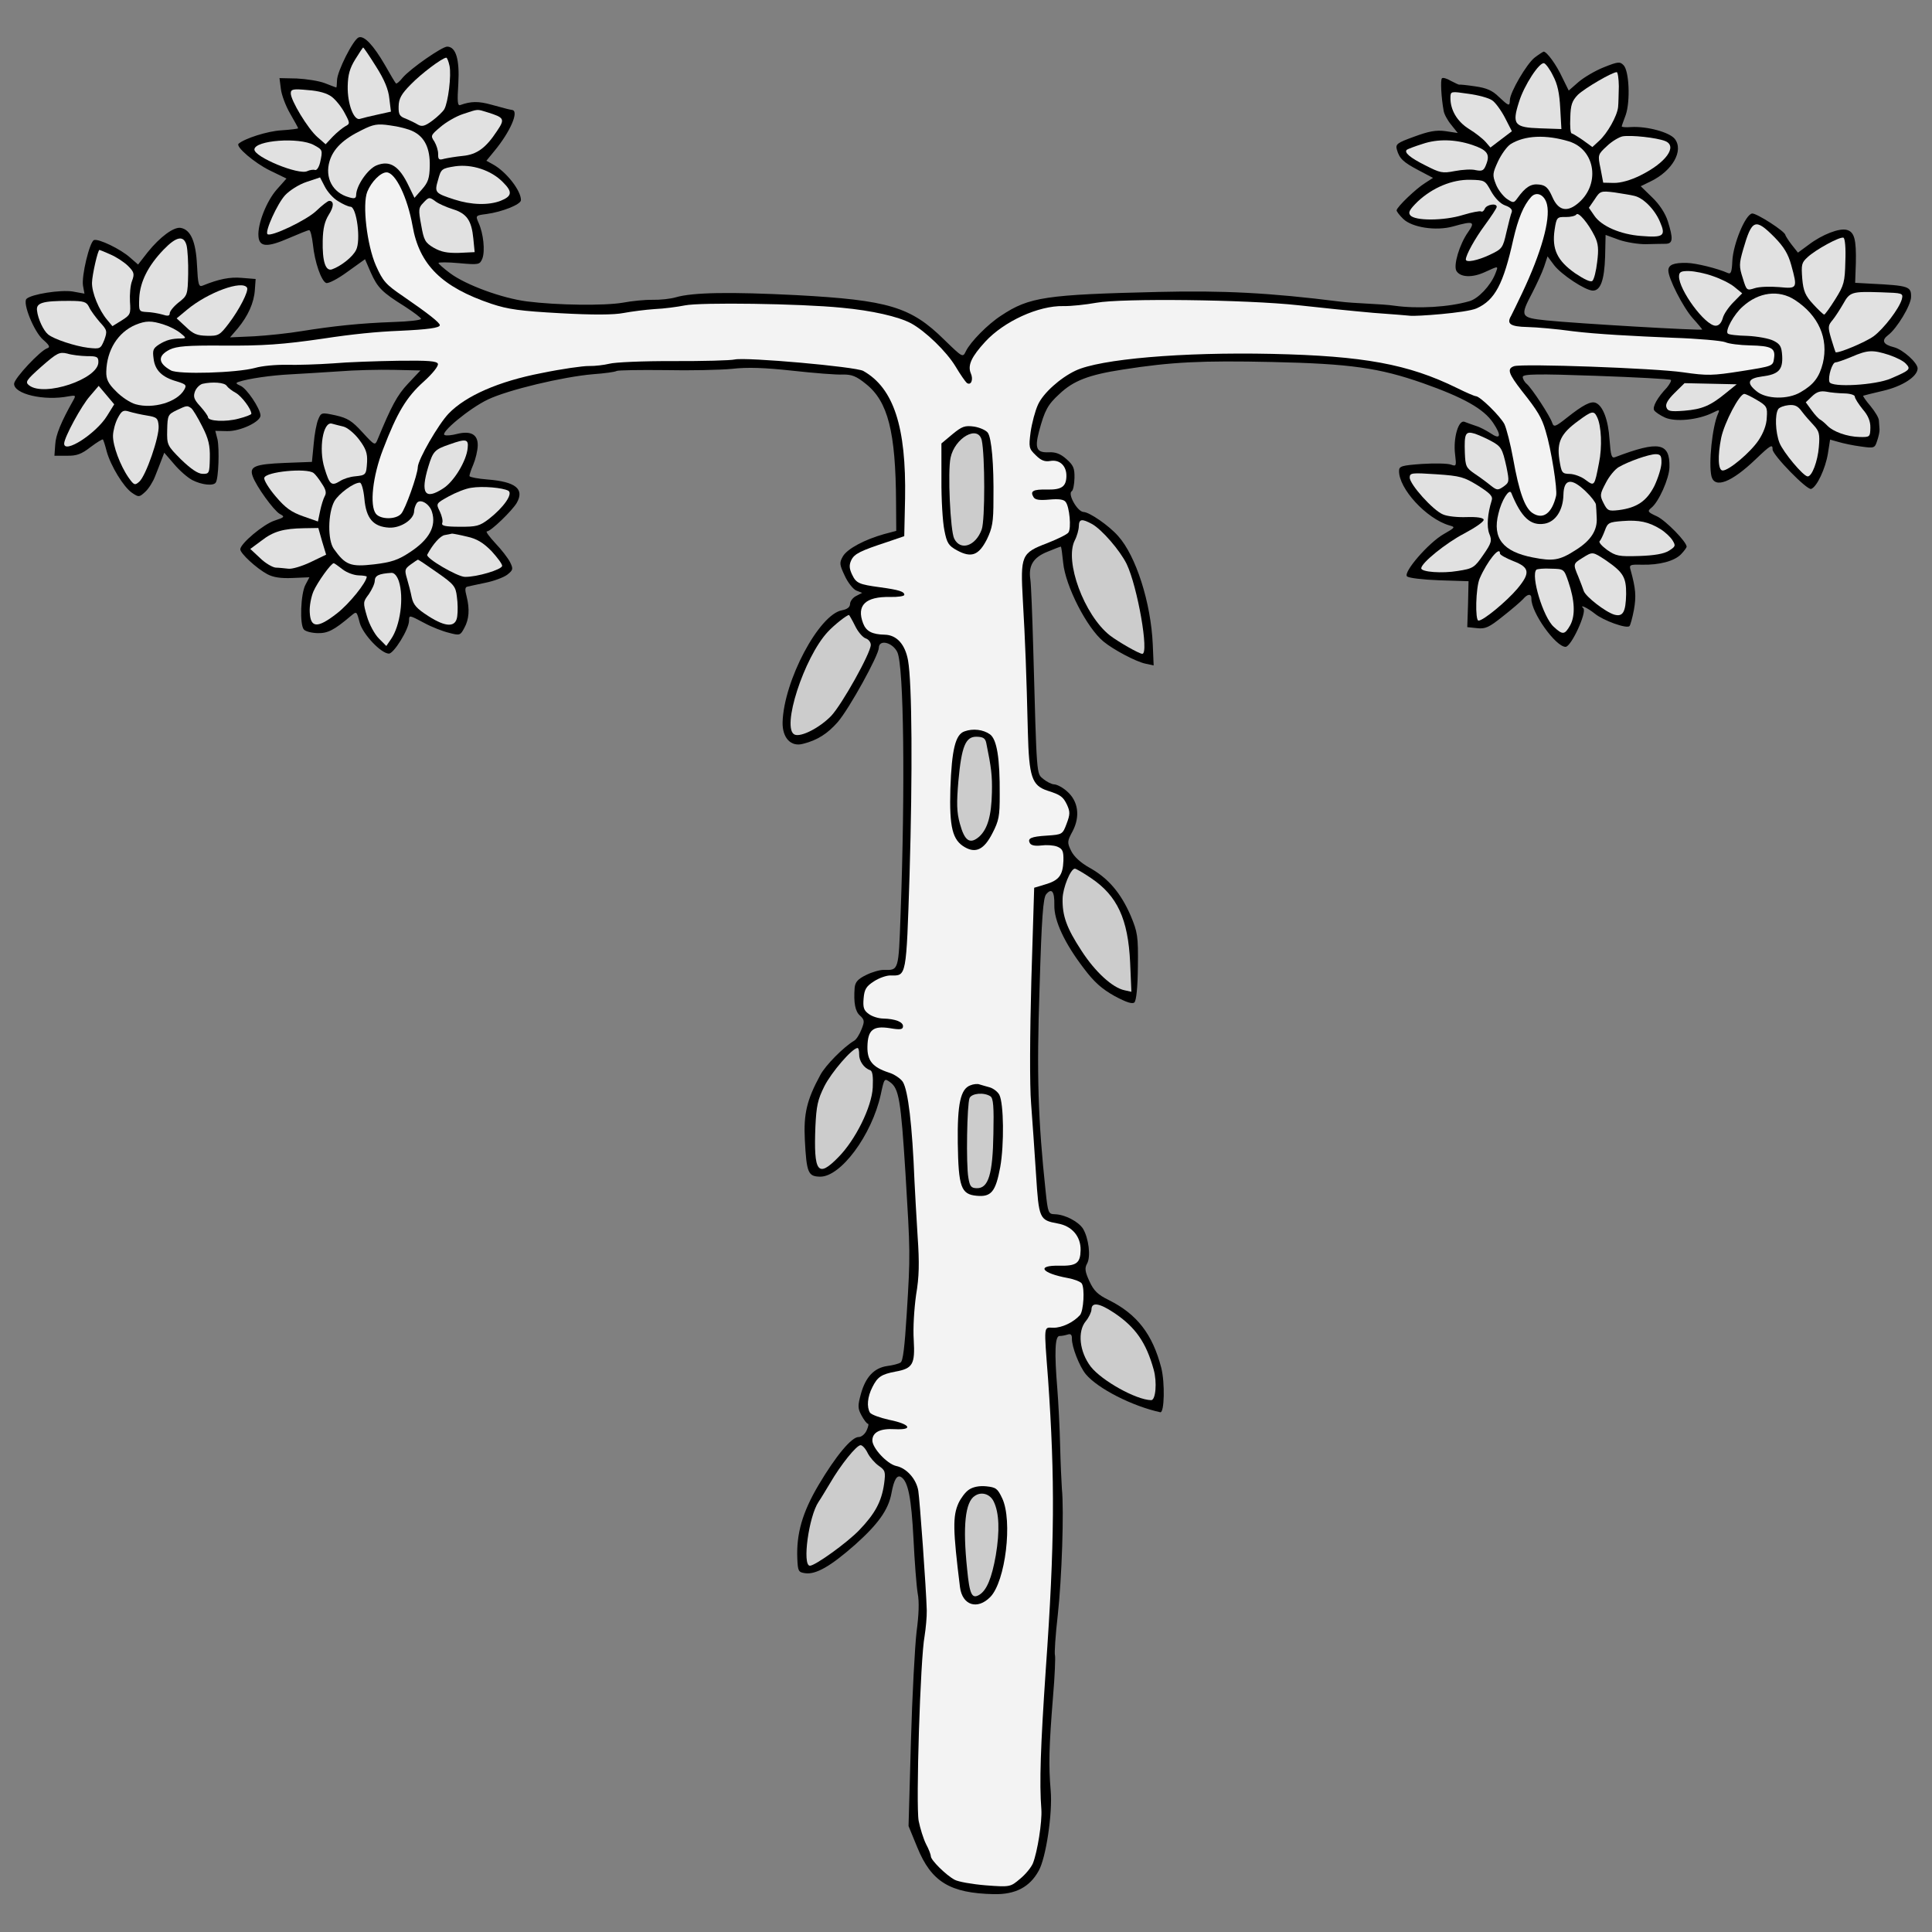 <?xml version="1.0" encoding="UTF-8" standalone="no"?>
<!DOCTYPE svg PUBLIC "-//W3C//DTD SVG 1.1//EN" "http://www.w3.org/Graphics/SVG/1.1/DTD/svg11.dtd">
<svg xmlns="http://www.w3.org/2000/svg" xmlns:xl="http://www.w3.org/1999/xlink" version="1.1" xmlns:dc="http://purl.org/dc/elements/1.1/" viewBox="33.75 60.75 297 297" width="297" height="297">
  <rect x="33.75" y="60.75" width="297" height="297" fill="#808080" stroke="none"/>
  <defs>
    <clipPath id="artboard_clip_path">
      <path d="M 33.75 60.75 L 330.75 60.75 L 330.75 346.5 L 313.875 357.75 L 33.75 357.75 Z"/>
    </clipPath>
  </defs>
  <g id="Cacao_Tree_Couped_(1)" stroke-opacity="1" fill="none" fill-opacity="1" stroke-dasharray="none" stroke="none">
    <title>Cacao Tree Couped (1)</title>
    <g id="Cacao_Tree_Couped_(1)_Art" clip-path="url(#artboard_clip_path)">
      <title>Art</title>
      <g id="Group_196">
        <g id="Graphic_193">
          <path d="M 269.655 69.612 C 268.428 70.583 265.882 74.932 265.855 76.137 C 265.834 77.134 265.71 77.09 264.162 75.643 C 263.186 74.666 262.28 74.272 260.54 74.026 C 259.256 73.832 258.178 73.725 258.094 73.765 C 258.052 73.806 257.476 73.544 256.818 73.197 C 256.162 72.809 255.542 72.629 255.414 72.792 C 255.16 72.994 255.307 75.782 255.679 77.785 C 255.751 78.285 256.271 79.252 256.838 79.93 L 257.849 81.199 L 255.944 80.908 C 254.535 80.711 253.366 80.935 251.146 81.759 C 248.549 82.7 248.253 82.901 248.484 83.737 C 248.87 85.117 249.44 85.67 251.823 86.927 L 254.041 88.097 L 252.861 88.861 C 251.471 89.704 248.458 92.588 248.447 93.087 C 248.443 93.253 248.887 93.844 249.457 94.397 C 250.8 95.715 254.486 96.294 257.12 95.562 C 260.256 94.674 260.586 94.806 259.428 96.443 C 258.098 98.326 257.155 101.547 257.636 102.389 C 258.237 103.399 260.064 103.481 262.037 102.568 C 264.22 101.576 264.095 101.574 263.61 102.851 C 262.863 104.705 260.992 106.659 259.654 107.046 C 256.475 107.974 251.69 108.243 248.127 107.75 C 246.221 107.459 242.025 107.409 239.704 107.109 C 228.929 105.752 221.789 105.388 211.81 105.628 C 194.512 106.04 191.969 106.4 187.668 109.257 C 185.603 110.583 182.925 113.309 182.229 114.748 C 181.75 115.735 181.75 115.735 178.901 112.972 C 173.775 107.915 170.349 106.884 156.152 106.117 C 145.982 105.604 140.245 105.687 137.61 106.46 C 136.815 106.692 135.232 106.866 134.069 106.84 C 132.948 106.816 130.865 107.02 129.488 107.281 C 126.693 107.76 119.464 107.685 114.739 107.084 C 110.885 106.584 105.361 104.552 102.948 102.754 C 101.967 102.026 101.151 101.301 101.154 101.177 C 101.157 101.052 102.57 101.041 104.312 101.204 C 107.381 101.479 107.507 101.44 107.901 100.493 C 108.342 99.339 108.069 96.632 107.315 94.994 C 106.84 93.903 106.841 93.862 108.549 93.65 C 110.925 93.328 113.818 92.186 113.832 91.521 C 113.864 90.067 111.56 87.108 109.465 85.982 L 108.52 85.462 L 109.758 83.952 C 112.191 81.012 113.591 77.802 112.473 77.652 C 111.934 77.558 111.893 77.557 109.249 76.834 C 107.307 76.293 106.143 76.309 104.51 76.897 C 104.091 77.054 104.022 76.388 104.209 73.566 C 104.414 69.871 103.832 67.947 102.503 67.918 C 101.714 67.901 96.861 71.286 95.667 72.673 C 95.197 73.286 94.689 73.69 94.609 73.564 C 94.487 73.437 93.725 72.173 92.925 70.743 C 91.162 67.712 89.741 66.185 88.903 66.499 C 88.066 66.772 85.59 71.705 85.56 73.076 C 85.546 73.699 85.494 74.196 85.452 74.195 C 85.369 74.194 84.586 73.886 83.68 73.533 C 82.773 73.181 80.826 72.889 79.373 72.816 L 76.715 72.758 L 76.928 74.425 C 77.032 75.341 77.661 77.017 78.341 78.196 C 79.022 79.374 79.582 80.384 79.58 80.467 C 79.578 80.55 78.412 80.691 76.997 80.785 C 74.875 80.905 71.359 82.033 70.427 82.844 C 69.919 83.29 72.897 85.807 75.2 86.938 L 77.791 88.199 L 76.342 89.83 C 74.724 91.623 73.315 95.25 73.483 97.082 C 73.612 98.747 74.816 98.815 78.173 97.351 C 79.725 96.678 81.109 96.126 81.275 96.13 C 81.482 96.135 81.71 97.137 81.851 98.304 C 82.123 101.052 83.141 103.942 83.882 104.249 C 84.212 104.381 85.683 103.624 87.161 102.534 L 89.863 100.598 L 90.733 102.612 C 91.803 105.004 92.495 105.684 95.939 107.837 C 97.332 108.74 98.477 109.596 98.473 109.762 C 98.469 109.97 96.553 110.178 94.224 110.251 C 89.108 110.431 84.942 110.88 80.147 111.648 C 78.186 111.979 74.937 112.324 72.856 112.445 L 69.113 112.613 L 70.306 111.226 C 71.886 109.307 72.803 107.291 72.929 105.298 L 73.049 103.639 L 70.933 103.468 C 69.108 103.303 67.397 103.64 64.881 104.666 C 64.294 104.902 64.179 104.443 64.035 101.53 C 63.865 97.911 63.074 96.065 61.542 95.783 C 60.466 95.593 58.354 97.168 56.474 99.495 L 54.978 101.416 L 53.754 100.35 C 52.287 99.03 48.914 97.419 48.203 97.653 C 47.533 97.887 46.254 103.179 46.512 104.68 L 46.735 105.891 L 44.913 105.56 C 43.05 105.27 38.588 105.962 37.824 106.694 C 37.187 107.303 38.96 111.747 40.388 112.983 C 41.367 113.836 41.485 114.129 41.024 114.285 C 39.979 114.595 35.936 118.912 35.918 119.743 C 35.884 121.321 40.514 122.42 44.312 121.671 C 45.355 121.486 45.438 121.53 45.048 122.228 C 43.146 125.594 42.313 127.612 42.239 129.107 L 42.118 130.808 L 44.03 130.808 C 45.525 130.841 46.279 130.566 47.675 129.475 C 48.646 128.748 49.489 128.226 49.57 128.311 C 49.651 128.396 49.924 129.233 50.153 130.152 C 50.77 132.368 52.736 135.611 54.046 136.512 C 55.07 137.2 55.153 137.201 56.043 136.39 C 56.594 135.903 57.283 134.796 57.592 133.971 C 57.943 133.106 58.384 131.952 58.605 131.375 L 59.001 130.345 L 60.501 132.082 C 61.311 133.055 62.575 134.163 63.314 134.553 C 64.753 135.291 66.577 135.497 66.922 134.923 C 67.351 134.309 67.491 129.782 67.191 128.321 L 66.846 126.984 L 68.673 127.024 C 70.709 127.068 73.859 125.558 73.796 124.6 C 73.737 123.519 71.644 120.398 70.696 120.044 C 69.996 119.738 69.957 119.613 70.418 119.457 C 71.925 118.949 75.468 118.445 78.339 118.3 C 80.045 118.212 83.416 117.995 85.83 117.84 C 88.244 117.643 92.028 117.559 94.271 117.608 L 98.383 117.698 L 96.469 119.734 C 94.81 121.485 93.899 123.21 91.793 128.318 C 91.398 129.265 91.357 129.264 89.449 127.186 C 87.866 125.448 87.169 125.017 85.35 124.603 C 83.199 124.141 83.116 124.139 82.677 125.21 C 82.415 125.786 82.086 127.524 81.97 129.018 L 81.703 131.755 L 77.543 131.913 C 72.926 132.103 72.046 132.458 72.595 133.966 C 73.143 135.516 75.805 139.19 76.749 139.75 C 77.571 140.184 77.527 140.266 75.979 140.773 C 74.263 141.317 70.707 144.315 70.688 145.187 C 70.674 145.81 73.159 148.108 74.843 149.018 C 75.747 149.495 76.865 149.685 78.737 149.602 L 81.316 149.492 L 80.709 150.642 C 79.973 151.997 79.784 156.814 80.475 157.536 C 80.76 157.833 81.71 158.061 82.583 158.08 C 84.12 158.114 85.086 157.636 87.626 155.489 C 88.6 154.679 88.559 154.637 89.058 156.518 C 89.56 158.274 92.322 161.202 93.527 161.228 C 94.275 161.244 96.6 157.513 96.629 156.184 C 96.649 155.27 96.608 155.269 98.991 156.527 C 100.099 157.133 101.789 157.793 102.74 158.021 C 104.434 158.474 104.518 158.434 105.125 157.284 C 105.86 155.97 105.977 154.393 105.48 152.429 C 105.211 151.426 105.22 151.011 105.596 150.936 C 105.888 150.859 107.141 150.595 108.393 150.332 C 109.687 150.069 111.154 149.519 111.703 149.116 C 112.633 148.388 112.678 148.223 112.161 147.172 C 111.842 146.542 110.832 145.232 109.897 144.256 C 108.964 143.238 108.358 142.435 108.607 142.44 C 109.188 142.453 112.5 139.242 113.191 138.052 C 114.401 135.918 113.012 134.807 108.739 134.464 C 107.246 134.348 106.004 134.114 105.925 133.946 C 105.887 133.779 106.153 132.995 106.504 132.171 C 106.854 131.348 107.174 130.025 107.191 129.236 C 107.228 127.532 106.12 126.926 103.988 127.462 C 103.236 127.653 102.403 127.76 102.115 127.629 C 101.289 127.361 105.903 123.514 108.758 122.163 C 111.824 120.693 120.263 118.674 124.926 118.277 C 126.675 118.149 128.3 117.935 128.553 117.774 C 128.805 117.655 132.131 117.603 135.995 117.646 C 139.816 117.729 144.473 117.623 146.264 117.454 C 148.639 117.174 151.296 117.273 155.608 117.741 C 158.925 118.105 162.409 118.389 163.367 118.326 C 164.697 118.314 165.397 118.578 166.867 119.774 C 170.258 122.466 171.444 127.147 171.498 137.995 L 171.528 142.359 L 169.647 142.858 C 166.636 143.707 164.029 145.104 163.339 146.253 C 162.777 147.238 162.772 147.487 163.606 149.251 C 164.082 150.3 164.891 151.315 165.385 151.534 L 166.291 151.886 L 165.367 152.365 C 164.863 152.603 164.435 153.175 164.426 153.591 C 164.415 154.089 163.992 154.412 163.199 154.561 C 159.653 155.191 154.235 165.42 154.055 171.775 C 154.002 174.184 155.342 175.626 157.224 175.085 C 159.397 174.551 160.999 173.505 162.533 171.752 C 164.324 169.672 168.824 161.5 168.85 160.337 C 168.88 158.966 170.987 159.511 171.702 161.022 C 172.694 163.205 172.911 181.828 172.196 201.261 C 171.879 210.065 171.924 209.899 169.598 209.849 C 169.017 209.836 167.804 210.184 166.921 210.621 C 165.619 211.258 165.235 211.707 165.133 212.577 C 164.957 214.942 165.22 216.236 165.954 216.876 C 166.646 217.514 166.682 217.764 166.199 218.959 C 165.891 219.742 165.417 220.521 165.08 220.722 C 163.439 221.683 160.634 224.531 159.853 226.01 C 157.775 229.83 157.271 231.98 157.475 235.974 C 157.738 241.049 157.976 241.595 159.803 241.635 C 162.96 241.704 167.755 235.284 169.138 229.039 C 169.692 226.474 169.692 226.474 170.593 227.117 C 171.943 228.102 172.237 229.854 172.947 241.132 C 173.679 253.283 173.716 253.492 173.142 262.663 C 172.823 267.768 172.566 270.007 172.188 270.206 C 171.892 270.408 170.973 270.637 170.139 270.743 C 168.138 271.032 166.82 272.416 166.098 275.019 C 165.601 276.836 165.592 277.252 166.192 278.345 C 166.551 279.018 166.995 279.61 167.161 279.613 C 167.328 279.617 167.235 280.072 166.973 280.648 C 166.711 281.224 166.161 281.669 165.745 281.66 C 164.665 281.637 162.232 284.576 159.601 289.007 C 157.098 293.233 156.153 296.537 156.319 300.364 C 156.402 302.277 156.482 302.445 157.517 302.592 C 159.174 302.836 161.447 301.514 165.134 298.27 C 168.736 295.066 170.322 292.856 170.793 290.29 C 171.171 288.22 171.646 287.399 172.302 287.829 C 173.367 288.517 173.851 291.105 174.174 297.262 C 174.346 300.799 174.637 304.587 174.821 305.671 C 175.083 307.007 174.998 309 174.65 311.61 C 174.395 313.807 173.979 321.403 173.783 328.506 L 173.417 341.464 L 174.759 344.735 C 176.928 350.06 179.8 351.785 186.529 351.932 C 189.852 352.004 192.038 350.847 193.423 348.342 C 194.546 346.372 195.569 339.495 195.27 336.039 C 194.939 332.167 195.001 329.343 195.627 321.585 C 195.905 318.391 196.009 315.526 195.932 315.233 C 195.813 314.981 195.999 312.159 196.359 309.009 C 196.979 303.453 197.334 292.905 196.99 289.615 C 196.927 288.699 196.784 285.704 196.719 282.96 C 196.655 280.215 196.45 276.263 196.287 274.223 C 195.827 268.644 195.923 266.111 196.63 266.127 C 196.962 266.134 197.505 266.021 197.881 265.904 C 198.342 265.748 198.546 265.919 198.532 266.542 C 198.505 267.788 199.686 270.806 200.657 271.991 C 202.52 274.234 207.864 276.927 212.124 277.852 C 212.746 277.948 212.846 273.337 212.273 271.039 C 210.932 265.857 208.547 262.771 204.189 260.598 C 202.503 259.772 201.893 259.176 201.219 257.707 C 200.544 256.238 200.473 255.696 200.862 254.998 C 201.467 253.931 201.113 251.097 200.231 249.623 C 199.507 248.527 197.453 247.443 195.874 247.409 C 194.919 247.388 194.84 247.179 194.496 243.929 C 193.324 232.891 193.099 226.029 193.559 212.574 C 193.878 201.776 194.11 198.747 194.579 198.217 C 195.432 197.197 195.877 197.788 195.83 199.907 C 195.779 202.275 197.407 205.759 200.356 209.606 C 201.972 211.76 203.155 212.784 205.084 213.865 C 206.933 214.861 207.841 215.13 208.138 214.845 C 208.435 214.561 208.648 212.446 208.674 209.33 C 208.735 204.635 208.623 204.051 207.557 201.493 C 206.053 198.052 204.149 195.766 201.275 194.166 C 199.879 193.387 198.861 192.451 198.423 191.569 C 197.786 190.267 197.79 190.1 198.656 188.499 C 199.827 186.238 199.504 183.904 197.791 182.412 C 197.139 181.816 196.236 181.339 195.82 181.33 C 195.405 181.321 194.665 180.931 194.134 180.504 C 193.073 179.608 193.138 180.44 192.581 160.273 C 192.441 155.241 192.253 150.541 192.144 149.832 C 191.816 147.705 192.592 146.434 194.772 145.567 C 195.82 145.133 196.742 144.779 196.825 144.781 C 196.909 144.783 197.05 145.908 197.187 147.241 C 197.525 150.822 200.833 157.294 203.405 159.387 C 204.916 160.625 208.326 162.445 209.815 162.768 L 211.097 163.045 L 210.96 159.801 C 210.683 153.436 208.389 146.197 205.63 143.144 C 204.211 141.534 201.222 139.474 200.308 139.454 C 199.353 139.392 197.834 136.658 198.508 136.257 C 198.718 136.137 198.904 135.226 198.926 134.229 C 198.958 132.734 198.761 132.273 197.701 131.335 C 196.804 130.526 196.021 130.218 194.981 130.278 C 193.109 130.362 192.791 129.69 193.471 127.087 C 194.331 123.864 194.808 122.96 196.589 121.337 C 198.754 119.265 201.142 118.361 206.354 117.56 C 213.819 116.393 218.437 116.162 229.278 116.398 C 241.324 116.661 245.757 117.298 252.48 119.647 C 258.749 121.862 261.828 123.592 263.277 125.743 C 264.646 127.767 264.423 128.427 262.827 127.312 C 262.212 126.925 261.268 126.405 260.648 126.226 C 260.07 126.047 259.287 125.739 258.916 125.606 C 257.97 125.17 257.116 128.102 257.436 130.602 C 257.646 132.394 257.644 132.477 256.778 132.167 C 256.283 131.99 254.29 131.947 252.334 132.07 C 249.253 132.294 248.835 132.409 248.82 133.116 C 248.76 135.857 253.023 140.48 256.533 141.512 C 257.524 141.783 257.482 141.824 255.672 142.865 C 253.358 144.186 249.435 148.713 250.045 149.35 C 250.289 149.605 252.444 149.859 255.019 149.957 L 259.504 150.097 L 259.427 153.627 L 259.308 157.157 L 260.801 157.314 C 262.086 157.467 262.674 157.189 264.789 155.49 C 266.184 154.398 267.54 153.223 267.88 152.856 C 268.605 151.999 269.188 151.97 269.17 152.801 C 269.124 154.878 272.874 160.155 274.411 160.188 C 275.283 160.207 277.727 154.858 277.158 154.264 C 276.467 153.584 277.743 154.152 278.927 155.092 C 280.234 156.159 283.821 157.443 284.247 156.995 C 284.374 156.873 284.689 155.758 284.924 154.516 C 285.303 152.405 285.203 151.239 284.433 148.438 C 284.162 147.559 284.287 147.52 286.156 147.561 C 288.856 147.62 291.156 147.005 292.176 145.947 C 292.644 145.459 293.029 144.927 293.032 144.802 C 293.048 144.055 289.837 140.784 288.48 140.131 C 287.039 139.477 286.959 139.35 287.594 138.824 C 288.735 137.935 290.352 134.313 290.39 132.568 C 290.473 128.788 288.776 128.46 282.071 131.015 C 281.484 131.252 281.368 130.834 281.174 128.294 C 280.989 125.34 280.165 123.119 279.053 122.679 C 278.311 122.372 277.092 123.01 274.639 124.952 C 272.863 126.367 272.612 126.445 272.377 125.775 C 272.027 124.687 269.252 120.471 268.477 119.789 C 268.109 119.49 267.829 118.985 267.836 118.694 C 267.846 118.237 270.132 118.204 279.102 118.524 C 285.289 118.743 290.436 119.021 290.6 119.149 C 290.722 119.277 290.419 119.81 289.992 120.341 C 288.546 121.847 287.724 123.326 288.046 123.831 C 288.206 124.084 288.943 124.599 289.725 124.948 C 291.331 125.648 294.746 125.307 296.972 124.234 C 298.106 123.677 298.148 123.678 297.841 124.377 C 296.966 126.395 296.387 131.992 296.843 133.956 C 297.34 135.92 299.939 134.896 303.632 131.361 C 305.924 129.167 306.261 128.966 306.242 129.839 C 306.224 130.669 311.548 136.147 312.177 135.911 C 313.056 135.598 314.364 132.8 314.747 130.481 L 315.085 128.328 L 316.365 128.688 C 317.109 128.912 318.639 129.236 319.8 129.386 C 321.871 129.681 321.955 129.641 322.312 128.527 C 322.533 127.908 322.717 127.081 322.683 126.748 C 322.649 126.415 322.621 125.791 322.587 125.416 C 322.597 125.001 321.994 124.032 321.306 123.186 C 320.577 122.338 320.094 121.621 320.178 121.582 C 320.262 121.542 321.641 121.198 323.27 120.818 C 326.194 120.134 328.512 118.647 328.539 117.401 C 328.558 116.528 326.235 114.441 324.87 114.121 C 323.217 113.71 322.94 113.081 323.996 112.273 C 325.348 111.263 327.504 107.695 327.532 106.407 C 327.567 104.787 327.196 104.654 321.385 104.361 L 318.936 104.225 L 319.043 101.193 C 319.123 97.538 318.815 96.409 317.659 96.093 C 316.502 95.777 313.861 96.8 311.791 98.375 L 310.143 99.586 L 309.173 98.36 C 308.647 97.684 308.246 97.01 308.208 96.884 C 308.219 96.344 303.711 93.462 303.085 93.573 C 302.042 93.758 300.199 98.247 300.059 100.821 C 299.98 102.564 299.847 102.936 299.353 102.717 C 297.789 102.018 294.482 101.198 293.07 101.167 C 291.076 101.123 290.238 101.438 290.219 102.31 C 290.193 103.515 292.464 107.969 293.965 109.664 C 294.777 110.555 295.424 111.359 295.423 111.4 C 295.419 111.608 276.119 110.48 271.475 110.005 C 267.453 109.585 267.373 109.417 269.324 105.719 C 269.975 104.445 270.803 102.676 271.114 101.768 L 271.648 100.159 L 272.657 101.511 C 273.748 102.948 277.435 105.397 278.598 105.423 C 279.803 105.449 280.379 103.799 280.498 100.228 L 280.572 96.863 L 282.633 97.615 C 283.788 98.014 285.652 98.304 286.774 98.287 C 287.938 98.271 289.269 98.217 289.81 98.228 C 290.932 98.211 290.99 97.464 290.135 94.745 C 289.746 93.531 288.861 92.182 287.762 91.119 L 285.972 89.376 L 287.526 88.62 C 290.886 86.99 292.616 83.869 291.201 82.093 C 290.392 81.077 286.921 80.129 284.466 80.283 C 283.675 80.349 283.011 80.293 283.056 80.169 C 283.058 80.045 283.366 79.262 283.676 78.396 C 284.387 76.292 284.197 71.675 283.343 70.783 C 282.775 70.189 282.483 70.224 280.303 71.091 C 279.004 71.603 277.235 72.645 276.388 73.375 L 274.905 74.672 L 273.91 72.656 C 272.998 70.682 271.545 68.697 271.046 68.687 C 270.921 68.725 270.289 69.127 269.655 69.612 Z" fill="black"/>
        </g>
        <g id="Graphic_189">
          <path d="M 271.572 92.22 C 272.104 94.517 270.705 99.557 267.743 105.809 C 267.002 107.372 266.219 108.976 266.046 109.305 C 265.313 110.535 265.927 110.964 268.543 111.021 C 269.956 111.052 273.108 111.329 275.553 111.673 C 279.241 112.127 284.887 112.417 290.949 112.674 C 294.769 112.799 298.378 113.127 298.955 113.347 C 299.531 113.609 301.23 113.812 302.767 113.846 C 306.09 113.919 306.706 114.264 306.464 115.838 C 306.313 117.04 306.272 117.039 301.434 117.807 C 297.014 118.5 296.224 118.524 292.495 117.985 C 288.229 117.352 267.715 116.614 266.5 117.044 C 265.37 117.435 265.644 118.189 267.706 120.852 C 270.133 123.897 270.774 124.992 271.353 126.999 C 272.207 129.761 273.193 136.016 272.964 136.967 C 272.323 139.696 270.93 140.704 269.292 139.588 C 268.146 138.774 267.283 136.427 266.357 131.254 C 265.949 129.001 265.336 126.619 265.018 125.947 C 264.38 124.728 261.288 121.668 260.623 121.654 C 260.416 121.649 259.098 121.08 257.7 120.385 C 250.258 116.731 243.387 115.459 229.264 115.151 C 215.473 114.85 202.816 115.946 199.078 117.734 C 196.726 118.846 194.098 121.199 193.312 122.969 C 192.876 123.916 192.377 125.816 192.181 127.184 C 191.881 129.504 191.918 129.713 192.976 130.733 C 193.79 131.541 194.367 131.761 195.201 131.613 C 196.661 131.354 197.72 132.375 197.685 133.953 C 197.65 135.573 196.933 136.056 194.69 136.007 C 192.571 135.961 192.066 136.241 192.628 137.167 C 192.868 137.588 193.531 137.686 195.03 137.552 C 196.487 137.418 197.275 137.518 197.557 137.898 C 198.165 138.618 198.466 141.991 197.995 142.604 C 197.823 142.891 196.352 143.607 194.759 144.237 C 190.736 145.77 190.605 146.1 190.992 153.09 C 191.355 159.332 191.539 164.198 191.758 173.221 C 191.938 180.207 192.367 181.504 194.801 182.305 C 196.783 182.93 197.192 183.23 197.788 184.49 C 198.263 185.539 198.254 185.955 197.725 187.356 C 197.107 189.005 197.065 189.046 194.734 189.203 C 192.196 189.355 191.649 189.634 192.09 190.392 C 192.29 190.728 192.953 190.826 193.828 190.72 C 194.62 190.613 195.699 190.678 196.276 190.899 C 197.1 191.249 197.259 191.585 197.226 193.08 C 197.136 195.322 196.537 196.099 194.404 196.717 L 192.731 197.221 L 192.296 211.425 C 192.071 219.814 192.026 227.585 192.257 230.374 C 192.45 232.955 192.8 237.867 193.016 241.279 C 193.449 248.104 193.527 248.314 196.342 248.832 C 198.536 249.212 199.914 250.822 199.868 252.94 C 199.824 254.934 199.233 255.378 196.616 255.321 C 193.002 255.242 193.807 256.465 197.905 257.219 C 198.939 257.408 199.887 257.803 200.047 258.056 C 200.529 258.814 200.33 262.259 199.775 262.912 C 198.795 264.013 196.989 264.888 195.66 264.859 C 194.165 264.826 194.219 264.245 194.865 272.737 C 195.941 288.179 195.894 297.944 194.513 317.405 C 193.717 329.148 193.51 334.837 193.836 338.917 C 193.961 340.831 193.237 345.429 192.533 347.2 C 192.27 347.818 191.416 348.88 190.57 349.568 C 189.088 350.824 189.046 350.864 185.27 350.574 C 183.196 350.404 181.043 350.025 180.51 349.722 C 179.195 349.029 176.835 346.692 176.848 346.11 C 176.853 345.902 176.539 345.023 176.1 344.224 C 175.702 343.425 175.197 341.793 174.972 340.666 C 174.526 338.246 175.226 315.696 175.883 312.261 C 176.075 311.06 176.239 309.276 176.218 308.32 C 176.127 304.869 175.135 291.299 174.916 289.923 C 174.622 288.129 173.122 286.434 171.508 286.108 C 170.102 285.787 167.829 283.327 167.854 282.163 C 167.881 280.917 169.058 280.32 171.299 280.452 C 174.246 280.599 173.685 279.673 170.458 279.02 C 169.01 278.698 167.691 278.212 167.489 277.917 C 166.968 277.033 167.085 275.497 167.866 273.977 C 168.648 272.415 169.239 272.012 171.409 271.602 C 174.079 271.12 174.426 270.463 174.216 266.76 C 174.091 264.887 174.279 261.982 174.575 259.827 C 175.052 257.012 175.097 254.935 174.813 250.814 C 174.627 247.901 174.42 244.073 174.333 242.367 C 173.984 233.591 173.349 228.424 172.547 227.077 C 172.225 226.571 171.243 225.885 170.335 225.615 C 167.9 224.814 167.05 223.798 167.097 221.638 C 167.153 219.063 167.957 218.415 170.525 218.804 C 172.181 219.089 172.556 219.015 172.567 218.516 C 172.582 217.851 171.387 217.368 169.476 217.327 C 168.77 217.311 167.78 216.999 167.289 216.614 C 166.512 216.057 166.397 215.597 166.51 214.228 C 166.624 212.818 166.925 212.367 168.105 211.603 C 168.906 211.08 170.037 210.689 170.66 210.703 C 173.111 210.757 173.063 211.046 173.575 195.182 C 174.038 179.691 173.967 165.809 173.338 162.263 C 172.893 159.801 171.594 158.36 169.767 158.32 C 167.814 158.278 166.91 157.801 166.438 156.585 C 165.376 153.819 166.778 152.437 170.6 152.52 C 171.763 152.546 172.763 152.401 172.768 152.194 C 172.779 151.695 171.953 151.428 169.053 151.032 C 165.779 150.587 165.368 150.411 164.732 149.068 C 164.295 148.144 164.265 147.603 164.614 146.862 C 165.093 145.875 165.975 145.438 170.244 144.035 L 172.757 143.175 L 172.883 137.401 C 173.081 126.393 171.134 120.407 166.454 117.77 C 165.263 117.121 148.506 115.633 146.711 116.01 C 146.084 116.162 141.843 116.277 137.23 116.26 C 132.617 116.242 128.208 116.437 127.413 116.669 C 126.62 116.86 125.203 117.036 124.289 117.016 C 123.375 116.997 120.082 117.465 116.992 118.104 C 110.399 119.373 105.363 121.591 102.727 124.317 C 101.154 125.945 98.001 131.404 97.976 132.567 C 97.95 133.73 96.046 139.091 95.409 139.742 C 94.6 140.639 92.273 140.629 91.544 139.741 C 90.533 138.472 91.048 133.912 92.633 129.832 C 94.792 124.186 96.216 121.806 98.886 119.413 C 100.243 118.196 101.183 117.011 101.065 116.676 C 100.908 116.257 99.622 116.146 94.925 116.21 C 91.641 116.263 87.149 116.414 84.9 116.614 C 82.653 116.773 79.492 116.87 77.831 116.834 C 76.169 116.798 74.004 117 72.958 117.309 C 70.115 118.079 61.216 118.342 60.025 117.692 C 58.013 116.568 57.955 115.444 59.846 114.488 C 60.938 113.972 62.52 113.84 67.921 113.875 C 74.112 113.927 77.276 113.705 83.446 112.801 C 87.949 112.109 91.781 111.736 95.192 111.602 C 99.476 111.405 101.352 111.155 101.361 110.74 C 101.369 110.366 99.654 108.998 95.723 106.295 C 93.061 104.491 92.615 103.983 91.545 101.59 C 90.159 98.443 89.424 92.152 90.214 90.216 C 90.829 88.692 92.274 87.227 93.188 87.247 C 94.559 87.277 96.387 91.099 97.165 95.438 C 98.198 101.445 101.655 104.886 109.329 107.464 C 111.887 108.31 113.71 108.557 119.895 108.9 C 124.876 109.175 128.117 109.162 129.62 108.863 C 130.83 108.64 132.997 108.355 134.412 108.261 C 135.785 108.208 137.911 107.922 139.038 107.697 C 141.417 107.208 156.747 107.418 163.133 108.056 C 167.82 108.491 171.831 109.41 173.803 110.45 C 176.021 111.662 179.236 114.766 180.64 117.082 C 181.362 118.303 182.168 119.443 182.372 119.614 C 183.027 120.085 183.422 119.096 182.986 118.131 C 182.473 116.915 183.083 115.598 185.212 113.276 C 188.106 110.139 193.395 107.719 197.217 107.803 C 198.38 107.828 200.629 107.586 202.298 107.29 C 206.178 106.585 225.291 106.794 233.375 107.677 C 236.567 108.038 241.75 108.567 244.861 108.842 C 248.015 109.077 250.265 109.249 250.52 109.289 C 251.284 109.41 259.157 108.863 260.752 108.15 C 263.564 106.882 264.864 104.416 266.385 97.551 C 267.12 94.367 267.954 92.307 269.147 91.003 C 269.997 90.108 271.231 90.716 271.572 92.22 Z" fill="#f3f3f3"/>
        </g>
        <g id="Group_195">
          <g id="Graphic_188">
            <path d="M 272.503 72.417 C 273.182 73.679 273.483 75.098 273.599 77.386 L 273.779 80.59 L 270.498 80.477 C 266.553 80.35 266.148 79.884 267.262 76.417 C 268.024 73.899 270.431 70.211 271.132 70.475 C 271.38 70.564 272.026 71.409 272.503 72.417 Z" fill="#e1e1e1"/>
          </g>
          <g id="Graphic_187">
            <path d="M 282.608 74.009 C 282.582 75.214 282.55 76.667 282.497 77.207 C 282.341 78.616 280.829 81.284 279.557 82.42 L 278.539 83.354 L 277.067 82.283 C 276.248 81.725 275.468 81.251 275.344 81.248 C 275.178 81.244 275.077 80.161 275.147 78.833 C 275.19 76.881 275.411 76.262 276.304 75.326 C 277.365 74.31 281.533 71.866 282.281 71.841 C 282.448 71.844 282.592 72.845 282.608 74.009 Z" fill="#e1e1e1"/>
          </g>
          <g id="Graphic_186">
            <path d="M 91.549 70.962 C 92.834 72.985 93.466 74.495 93.602 75.911 L 93.849 77.911 L 91.803 78.365 C 90.717 78.591 89.505 78.897 89.129 79.013 C 88.164 79.408 87.142 76.726 87.202 73.984 C 87.24 72.24 87.511 71.248 88.373 69.854 C 88.976 68.87 89.534 68.051 89.576 68.052 C 89.659 68.053 90.545 69.361 91.549 70.962 Z" fill="#e1e1e1"/>
          </g>
          <g id="Graphic_185">
            <path d="M 102.854 70.876 C 103.155 72.337 102.649 76.482 102.044 77.55 C 101.828 77.919 100.979 78.731 100.219 79.297 C 99.078 80.145 98.618 80.259 98.003 79.913 C 97.593 79.655 96.77 79.263 96.152 79 C 95.163 78.646 95.003 78.352 95.03 77.106 C 95.056 75.901 95.446 75.203 96.891 73.738 C 98.506 72.07 101.675 69.687 102.341 69.618 C 102.467 69.58 102.703 70.167 102.854 70.876 Z" fill="#e1e1e1"/>
          </g>
          <g id="Graphic_184">
            <path d="M 263.112 76.16 C 263.604 76.462 264.492 77.686 265.09 78.822 L 266.166 80.923 L 264.518 82.175 L 262.87 83.428 L 262.141 82.581 C 261.695 82.072 260.551 81.174 259.566 80.571 C 257.762 79.451 256.68 77.641 256.721 75.73 C 256.742 74.774 256.784 74.775 259.477 75.167 C 261.01 75.366 262.621 75.817 263.112 76.16 Z" fill="#e1e1e1"/>
          </g>
          <g id="Graphic_183">
            <path d="M 84.756 75.635 C 85.369 76.105 86.259 77.205 86.738 78.13 C 87.576 79.686 87.575 79.769 86.818 80.168 C 86.397 80.408 85.551 81.096 84.913 81.747 L 83.807 82.928 L 82.543 81.82 C 81.075 80.541 78.427 76.162 78.451 75.082 C 78.465 74.458 78.799 74.383 81.08 74.599 C 82.781 74.719 84.02 75.078 84.756 75.635 Z" fill="#e1e1e1"/>
          </g>
          <g id="Graphic_182">
            <path d="M 108.724 78.028 C 111.283 78.832 111.403 79.042 110.158 80.885 C 108.438 83.507 107.045 84.516 104.879 84.718 C 103.838 84.82 102.545 85.041 102.044 85.155 C 101.249 85.387 101.085 85.3 101.104 84.428 C 101.116 83.888 100.843 83.051 100.523 82.503 C 99.919 81.617 99.962 81.535 101.444 80.279 C 102.291 79.55 103.849 78.628 104.937 78.278 C 107.323 77.498 106.99 77.491 108.724 78.028 Z" fill="#e1e1e1"/>
          </g>
          <g id="Graphic_181">
            <path d="M 289.739 82.435 C 291.675 83.225 289.874 85.762 285.925 87.712 C 284.412 88.469 282.865 88.892 281.827 88.87 L 280.207 88.834 L 279.797 86.664 C 279.345 84.535 279.387 84.494 280.787 83.195 C 281.551 82.464 282.645 81.823 283.188 81.71 C 284.481 81.489 288.42 81.907 289.739 82.435 Z" fill="#e1e1e1"/>
          </g>
          <g id="Graphic_180">
            <path d="M 274.943 82.486 C 279.112 83.782 279.822 89.325 276.145 92.154 C 274.538 93.407 273.258 93.046 272.387 91.033 C 271.754 89.606 271.346 89.223 270.351 89.118 C 269.108 88.966 268.265 89.488 267.023 91.206 C 266.465 91.984 266.382 91.982 265.358 91.295 C 264.786 90.867 264.017 89.894 263.703 89.056 C 263.152 87.673 263.2 87.383 264.029 85.572 C 264.552 84.462 265.409 83.275 265.957 82.913 C 268.148 81.548 271.392 81.411 274.943 82.486 Z" fill="#e1e1e1"/>
          </g>
          <g id="Graphic_179">
            <path d="M 260.094 83.035 C 262.322 83.79 262.807 84.424 262.277 85.867 C 261.878 86.98 261.668 87.1 260.633 86.911 C 260.014 86.731 258.557 86.824 257.389 87.048 C 255.469 87.422 255.138 87.332 252.837 86.159 C 250.494 84.986 249.555 84.176 250.021 83.771 C 250.106 83.689 251.196 83.256 252.451 82.868 C 254.754 82.087 257.454 82.146 260.094 83.035 Z" fill="#e1e1e1"/>
          </g>
          <g id="Graphic_178">
            <path d="M 97.232 80.935 C 99.042 81.806 99.876 83.57 99.817 86.27 C 99.775 88.18 99.554 88.799 98.617 89.859 L 97.466 91.164 L 96.591 89.358 C 95.121 86.25 93.687 85.346 91.632 86.174 C 90.29 86.727 88.531 89.265 88.499 90.719 C 88.487 91.259 88.236 91.336 87.37 91.068 C 84.891 90.391 83.653 88.078 84.415 85.518 C 84.997 83.619 86.484 82.155 89.34 80.763 C 91.147 79.847 91.773 79.736 93.72 80.028 C 94.963 80.179 96.575 80.589 97.232 80.935 Z" fill="#e1e1e1"/>
          </g>
          <g id="Graphic_177">
            <path d="M 82.017 83.055 C 83.373 83.791 83.372 83.833 82.956 85.736 C 82.774 86.48 82.43 86.971 82.183 86.882 C 81.936 86.794 81.394 86.865 80.974 87.064 C 79.672 87.7 72.834 84.891 72.86 83.728 C 72.891 82.316 79.759 81.801 82.017 83.055 Z" fill="#e1e1e1"/>
          </g>
          <g id="Graphic_176">
            <path d="M 262.973 90.162 C 263.573 91.214 264.386 92.063 265.128 92.329 C 265.912 92.595 266.277 92.977 266.145 93.348 C 266.014 93.636 265.651 95.041 265.329 96.447 C 264.777 98.887 264.691 99.01 262.76 99.924 C 260.912 100.798 259.075 101.173 259.087 100.633 C 259.103 99.927 260.487 97.422 262.029 95.336 C 263.014 93.987 263.83 92.758 263.835 92.55 C 263.848 91.927 262.264 92.183 262 92.842 C 261.868 93.172 261.614 93.374 261.409 93.245 C 261.245 93.158 259.993 93.38 258.613 93.807 C 255.726 94.7 251.237 94.727 250.55 93.839 C 250.185 93.416 250.444 92.964 251.676 91.744 C 253.967 89.592 256.987 88.328 259.77 88.388 C 262.013 88.437 262.054 88.48 262.973 90.162 Z" fill="#e1e1e1"/>
          </g>
          <g id="Graphic_175">
            <path d="M 111.067 88.759 C 112.572 90.247 112.474 90.91 110.713 91.619 C 108.869 92.327 106.211 92.269 103.611 91.423 C 100.599 90.443 100.517 90.358 101.101 88.376 C 101.553 86.723 101.638 86.642 103.723 86.313 C 106.265 85.953 109.237 86.891 111.067 88.759 Z" fill="#e1e1e1"/>
          </g>
          <g id="Graphic_174">
            <path d="M 284.942 90.849 C 286.349 91.129 288.138 92.956 288.928 94.843 C 289.877 97.025 289.497 97.307 286.012 97.023 C 282.859 96.788 279.936 95.519 278.849 93.916 L 278.003 92.693 L 278.904 91.383 C 279.722 90.112 279.847 90.073 281.92 90.326 C 283.079 90.518 284.446 90.714 284.942 90.849 Z" fill="#e1e1e1"/>
          </g>
          <g id="Graphic_173">
            <path d="M 85.694 91.655 C 86.432 92.128 87.296 92.521 87.629 92.528 C 88.584 92.549 89.26 97.759 88.481 99.196 C 87.959 100.265 86.141 101.68 84.801 102.15 C 83.795 102.502 83.289 100.953 83.36 97.713 C 83.4 95.844 83.673 94.769 84.277 93.785 C 85.094 92.515 85.113 91.642 84.365 91.626 C 84.158 91.621 83.27 92.309 82.378 93.162 C 80.85 94.625 75.308 97.247 74.862 96.738 C 74.455 96.314 76.376 92.075 77.568 90.771 C 78.249 90.038 79.682 89.113 80.855 88.723 L 82.948 88.021 L 83.666 89.408 C 84.064 90.206 84.956 91.223 85.694 91.655 Z" fill="#e1e1e1"/>
          </g>
          <g id="Graphic_172">
            <path d="M 278.905 97.076 C 279.462 98.21 279.526 99.084 279.276 101.032 C 279.121 102.4 278.802 103.682 278.548 103.925 C 278.293 104.169 277.347 103.733 275.872 102.745 C 273.13 100.815 272.296 99.051 272.735 96.069 C 273.026 94.163 273.11 94.082 274.44 94.111 C 275.187 94.127 275.94 93.936 276.069 93.731 C 276.37 93.239 277.91 95.06 278.905 97.076 Z" fill="#e1e1e1"/>
          </g>
          <g id="Graphic_171">
            <path d="M 306.497 97.179 C 308.002 98.708 308.643 99.803 309.105 101.475 C 310.106 105.113 310.063 105.153 307.243 104.884 C 305.874 104.771 304.211 104.818 303.5 105.052 C 302.286 105.441 302.244 105.44 301.663 103.515 C 301.079 101.716 301.088 101.3 301.717 99.112 C 303.066 94.445 303.569 94.248 306.497 97.179 Z" fill="#e1e1e1"/>
          </g>
          <g id="Graphic_170">
            <path d="M 100.737 91.734 C 101.186 92.076 102.38 92.601 103.371 92.913 C 105.517 93.584 106.242 94.638 106.514 97.429 L 106.718 99.511 L 104.305 99.625 C 102.475 99.668 101.565 99.482 100.416 98.833 C 99.103 98.057 98.903 97.678 98.497 95.342 C 98.049 93.005 98.098 92.674 98.778 91.982 C 99.672 91.004 99.755 91.006 100.737 91.734 Z" fill="#e1e1e1"/>
          </g>
          <g id="Graphic_169">
            <path d="M 317.429 100.909 C 317.359 104.107 317.224 104.603 315.889 106.735 C 315.07 108.047 314.299 109.111 314.175 109.108 C 314.05 109.105 313.276 108.382 312.464 107.491 C 311.287 106.219 310.97 105.506 310.804 103.59 C 310.644 101.426 310.691 101.136 311.624 100.284 C 312.897 99.106 316.556 97.108 317.134 97.287 C 317.381 97.375 317.514 98.916 317.429 100.909 Z" fill="#e1e1e1"/>
          </g>
          <g id="Graphic_168">
            <path d="M 62.439 98.503 C 62.59 99.172 62.714 101.128 62.675 102.914 C 62.606 106.071 62.562 106.194 61.209 107.245 C 60.448 107.852 59.85 108.587 59.843 108.919 C 59.834 109.335 59.542 109.37 58.717 109.103 C 58.056 108.922 57.021 108.733 56.315 108.718 C 55.111 108.65 55.07 108.607 55.157 106.531 C 55.295 104.041 56.511 101.616 58.892 99.132 C 60.891 97.057 62.017 96.873 62.439 98.503 Z" fill="#e1e1e1"/>
          </g>
          <g id="Graphic_167">
            <path d="M 297.098 103.208 C 298.295 103.608 299.775 104.347 300.427 104.902 L 301.571 105.841 L 300.211 107.224 C 299.488 107.956 298.716 109.062 298.578 109.682 C 298.354 110.425 297.971 110.832 297.472 110.821 C 295.852 110.786 291.816 105.295 291.862 103.219 C 291.876 102.554 292.171 102.394 293.417 102.421 C 294.247 102.439 295.903 102.766 297.098 103.208 Z" fill="#e1e1e1"/>
          </g>
          <g id="Graphic_166">
            <path d="M 50.731 99.869 C 51.637 100.262 52.825 101.036 53.435 101.632 C 54.371 102.566 54.448 102.859 54.05 103.931 C 53.786 104.59 53.672 106.042 53.731 107.124 C 53.857 108.997 53.811 109.162 52.463 110.005 L 51.031 110.888 L 50.221 109.915 C 48.965 108.433 47.86 105.749 47.893 104.212 C 47.921 102.966 48.793 99.161 49.042 99.167 C 49.084 99.168 49.867 99.476 50.731 99.869 Z" fill="#e1e1e1"/>
          </g>
          <g id="Graphic_165">
            <path d="M 326.112 106.75 C 325.706 108.196 323.353 111.261 321.79 112.433 C 320.523 113.361 316.162 115.177 315.919 114.881 C 315.879 114.797 315.567 113.876 315.257 112.83 C 314.715 110.99 314.761 110.783 315.487 109.926 C 315.914 109.395 316.645 108.248 317.12 107.427 C 318.116 105.62 318.45 105.544 322.893 105.683 C 326.257 105.798 326.34 105.799 326.112 106.75 Z" fill="#e1e1e1"/>
          </g>
          <g id="Graphic_164">
            <path d="M 309.652 106.848 C 313.3 109.214 314.884 112.781 313.97 116.584 C 313.424 118.733 312.568 119.878 310.548 121.039 C 308.611 122.202 305.246 122.129 303.777 120.891 C 302.184 119.61 302.449 118.909 304.616 118.624 C 307.158 118.305 307.838 117.614 307.719 115.45 C 307.626 114.035 307.426 113.657 306.398 113.136 C 305.741 112.789 303.92 112.458 302.384 112.383 C 300.847 112.35 299.479 112.195 299.358 112.026 C 298.91 111.601 300.295 109.054 301.651 107.879 C 304.11 105.647 307.194 105.257 309.652 106.848 Z" fill="#e1e1e1"/>
          </g>
          <g id="Graphic_163">
            <path d="M 71.731 104.981 C 72.011 105.486 70.535 108.363 68.91 110.489 C 67.54 112.287 67.33 112.407 65.585 112.369 C 64.049 112.336 63.472 112.115 62.332 111.01 L 60.906 109.691 L 62.515 108.354 C 65.731 105.682 71.01 103.761 71.731 104.981 Z" fill="#e1e1e1"/>
          </g>
          <g id="Graphic_162">
            <path d="M 47.438 107.942 C 47.675 108.488 48.443 109.502 49.091 110.264 C 50.228 111.494 50.266 111.661 49.779 113.022 C 49.209 114.381 49.167 114.421 47.301 114.215 C 45.27 113.962 42.052 112.895 41.154 112.169 C 40.419 111.571 39.585 109.766 39.446 108.516 C 39.265 107.307 40.269 106.996 44.383 107.003 C 46.669 107.011 47.04 107.144 47.438 107.942 Z" fill="#e1e1e1"/>
          </g>
          <g id="Graphic_161">
            <path d="M 324.138 115.31 C 325.169 115.665 326.362 116.231 326.727 116.655 C 327.539 117.503 327.37 117.666 324.433 118.932 C 322.083 119.961 315.301 120.353 314.987 119.474 C 314.714 118.678 315.428 116.408 315.926 116.46 C 316.134 116.465 317.264 116.074 318.397 115.6 C 320.872 114.532 321.62 114.507 324.138 115.31 Z" fill="#e1e1e1"/>
          </g>
          <g id="Graphic_160">
            <path d="M 58.932 110.645 C 59.799 110.913 60.909 111.478 61.48 111.947 C 62.379 112.673 62.419 112.757 61.628 112.782 C 60.132 112.791 59.296 113.022 58.201 113.704 C 57.273 114.307 57.184 114.596 57.363 115.889 C 57.574 117.68 58.672 118.743 60.903 119.374 C 62.348 119.821 62.469 119.948 62.08 120.646 C 60.999 122.576 57.277 123.658 54.592 122.893 C 53.766 122.667 52.414 121.765 51.602 120.916 C 50.381 119.726 50.063 119.054 50.088 117.891 C 50.161 114.568 51.883 111.821 54.609 110.675 C 56.161 110.044 57.034 110.022 58.932 110.645 Z" fill="#e1e1e1"/>
          </g>
          <g id="Graphic_159">
            <path d="M 299.075 121.163 C 296.706 123.106 295.447 123.66 292.657 123.89 C 290.534 124.052 290.121 123.96 289.926 123.374 C 289.729 122.871 290.16 122.173 291.179 121.157 L 292.708 119.652 L 296.737 119.74 L 300.725 119.827 L 299.075 121.163 Z" fill="#e1e1e1"/>
          </g>
          <g id="Graphic_158">
            <path d="M 47.148 115.5 C 48.686 115.492 48.891 115.621 48.873 116.451 C 48.817 119.027 40.569 121.797 38.24 120.001 C 37.586 119.488 37.716 119.242 40.132 117.092 C 42.547 114.984 42.883 114.825 44.082 115.1 C 44.783 115.323 46.151 115.478 47.148 115.5 Z" fill="#e1e1e1"/>
          </g>
          <g id="Graphic_157">
            <path d="M 317.276 121.228 C 318.19 121.247 318.892 121.471 318.886 121.72 C 318.881 121.969 319.443 122.854 320.091 123.658 C 320.942 124.632 321.297 125.513 321.275 126.51 C 321.245 127.922 321.202 127.962 319.624 127.928 C 317.713 127.886 315.568 127.133 314.634 126.157 C 314.227 125.732 313.737 125.348 313.573 125.261 C 313.367 125.173 312.757 124.537 312.273 123.861 L 311.345 122.594 L 312.321 121.66 C 313.043 120.969 313.628 120.815 314.498 120.959 C 315.16 121.098 316.404 121.208 317.276 121.228 Z" fill="#e1e1e1"/>
          </g>
          <g id="Graphic_156">
            <path d="M 303.872 122.265 C 305.349 123.128 305.468 123.38 305.352 124.915 C 305.327 126.037 304.842 127.315 304.069 128.461 C 302.824 130.304 299.521 133.1 298.566 133.079 C 297.86 133.064 297.783 130.859 298.343 128.046 C 298.852 125.688 301.15 121.291 301.898 121.308 C 302.147 121.313 303.01 121.747 303.872 122.265 Z" fill="#e1e1e1"/>
          </g>
          <g id="Graphic_155">
            <path d="M 312.557 126.112 C 313.409 127.044 313.525 127.462 313.357 129.454 C 313.184 131.652 312.301 134.002 311.637 133.987 C 310.972 133.973 307.894 130.29 307.303 128.823 C 306.674 127.188 306.567 124.443 307.125 123.624 C 307.297 123.379 308.009 123.103 308.676 123.035 C 309.634 122.931 310.128 123.149 310.733 123.994 C 311.177 124.585 311.988 125.517 312.557 126.112 Z" fill="#e1e1e1"/>
          </g>
          <g id="Graphic_154">
            <path d="M 68.617 120.082 C 68.778 120.335 69.432 120.848 70.007 121.151 C 70.91 121.67 72.404 123.656 72.389 124.362 C 72.386 124.487 71.505 124.841 70.419 125.109 C 68.454 125.647 65.714 125.505 65.728 124.882 C 65.732 124.715 65.208 123.956 64.518 123.193 C 63.544 122.133 63.428 121.714 63.737 120.89 C 63.957 120.355 64.466 119.867 64.884 119.751 C 66.388 119.41 68.297 119.535 68.617 120.082 Z" fill="#e1e1e1"/>
          </g>
          <g id="Graphic_153">
            <path d="M 279.255 124.845 C 279.932 126.189 280.068 129.475 279.558 131.916 C 278.855 135.558 278.856 135.516 277.506 134.531 C 276.852 134.018 275.739 133.62 275.074 133.605 C 273.869 133.579 273.789 133.453 273.461 131.367 C 273.062 128.699 273.714 127.383 276.374 125.447 C 278.444 123.913 278.778 123.837 279.255 124.845 Z" fill="#e1e1e1"/>
          </g>
          <g id="Graphic_152">
            <path d="M 50.189 124.709 C 48.509 127.415 43.578 130.59 43.614 128.929 C 43.635 127.973 46.276 123.086 47.597 121.618 L 48.919 120.068 L 50.134 121.507 L 51.309 122.905 L 50.189 124.709 Z" fill="#e1e1e1"/>
          </g>
          <g id="Graphic_151">
            <path d="M 262.925 128.519 C 264.527 129.386 264.688 129.638 265.332 132.52 C 265.781 134.774 265.778 134.899 264.892 135.544 C 264.006 136.148 263.881 136.145 262.9 135.376 C 262.329 134.906 261.224 134.093 260.446 133.577 C 259.136 132.676 259.017 132.424 258.937 130.386 C 258.837 127.35 259.011 126.979 260.497 127.427 C 261.116 127.649 262.227 128.13 262.925 128.519 Z" fill="#e1e1e1"/>
          </g>
          <g id="Graphic_150">
            <path d="M 63.14 123.495 C 63.386 123.667 64.148 124.93 64.825 126.275 C 65.822 128.208 66.048 129.252 66.007 131.163 C 65.955 133.531 65.912 133.613 64.873 133.59 C 64.167 133.575 63.102 132.845 61.596 131.399 C 59.441 129.233 59.401 129.149 59.452 126.822 C 59.501 124.579 59.587 124.457 60.889 123.82 C 62.485 123.065 62.526 123.066 63.14 123.495 Z" fill="#e1e1e1"/>
          </g>
          <g id="Graphic_149">
            <path d="M 56.383 124.636 C 57.874 124.876 58.036 125.046 58.135 126.212 C 58.265 127.877 56.181 133.899 55.164 134.791 C 54.486 135.4 54.362 135.356 53.515 134.173 C 52.226 132.317 51.087 129.258 51.121 127.721 C 51.137 126.974 51.454 125.775 51.844 125.036 C 52.451 123.885 52.704 123.725 53.653 124.036 C 54.231 124.215 55.472 124.491 56.383 124.636 Z" fill="#e1e1e1"/>
          </g>
          <g id="Graphic_148">
            <path d="M 86.559 126.333 C 87.137 126.471 88.24 127.368 88.967 128.339 C 89.976 129.691 90.252 130.404 90.18 131.773 C 90.053 133.765 90.011 133.806 88.303 133.977 C 87.554 134.043 86.55 134.354 86.002 134.716 C 84.696 135.519 84.41 135.263 83.635 132.711 C 82.702 129.74 83.419 125.475 84.781 125.879 C 85.153 125.97 85.938 126.195 86.559 126.333 Z" fill="#e1e1e1"/>
          </g>
          <g id="Graphic_147">
            <path d="M 289.158 131.918 C 289.141 132.665 288.65 134.234 288.084 135.427 C 286.91 137.77 285.391 138.817 282.558 139.171 C 281.016 139.345 280.852 139.259 280.254 138.082 C 279.657 136.905 279.703 136.698 280.613 134.973 C 281.134 133.945 282.03 132.884 282.577 132.564 C 284.093 131.683 287.192 130.587 288.273 130.569 C 289.02 130.585 289.182 130.796 289.158 131.918 Z" fill="#e1e1e1"/>
          </g>
          <g id="Graphic_146">
            <path d="M 105.645 129.617 C 105.478 131.567 103.537 134.808 101.852 135.851 C 99.07 137.661 98.345 136.606 99.598 132.478 C 100.315 130.124 100.57 129.839 102.873 129.058 C 105.386 128.157 105.8 128.249 105.645 129.617 Z" fill="#e1e1e1"/>
          </g>
          <g id="Graphic_145">
            <path d="M 260.988 135.417 C 262.873 136.622 263.28 137.047 263.057 137.707 C 262.432 139.688 262.263 141.72 262.697 142.81 C 263.131 143.859 263.04 144.231 261.753 146.073 C 260.422 147.997 260.211 148.159 257.834 148.523 C 255.457 148.928 252.22 148.691 252.233 148.109 C 252.251 147.279 256.058 144.203 258.833 142.768 C 260.557 141.849 261.907 140.923 261.83 140.631 C 261.753 140.338 260.8 140.192 259.22 140.241 C 257.889 140.295 256.23 140.134 255.572 139.829 C 254.048 139.214 250.437 135.187 250.46 134.149 C 250.475 133.443 250.767 133.407 254.543 133.656 C 258.278 133.904 258.814 134.082 260.988 135.417 Z" fill="#e1e1e1"/>
          </g>
          <g id="Graphic_144">
            <path d="M 277.55 136.319 C 278.364 137.085 279.051 138.014 279.086 138.306 C 279.12 138.639 279.183 139.555 279.207 140.345 C 279.332 142.259 278.3 143.857 275.982 145.303 C 273.495 146.911 272.495 147.055 269.391 146.447 C 264.798 145.558 263.139 143.485 264.094 139.724 C 264.554 137.698 265.759 135.771 266.075 136.526 C 267.614 140.3 269.039 141.619 271.209 141.251 C 272.877 140.955 274.038 139.193 274.089 136.825 C 274.144 134.333 275.311 134.151 277.55 136.319 Z" fill="#e1e1e1"/>
          </g>
          <g id="Graphic_143">
            <path d="M 81.956 133.464 C 82.202 133.636 82.768 134.355 83.209 135.071 C 83.854 135.999 83.967 136.542 83.665 137.034 C 83.449 137.445 83.136 138.435 82.95 139.345 L 82.625 140.918 L 80.356 140.12 C 78.583 139.5 77.641 138.856 76.142 137.077 C 75.089 135.849 74.286 134.543 74.376 134.213 C 74.563 133.261 80.893 132.651 81.956 133.464 Z" fill="#e1e1e1"/>
          </g>
          <g id="Graphic_142">
            <path d="M 89.766 137.416 C 90.032 140.456 91.127 141.726 93.575 141.863 C 95.361 141.944 97.384 140.616 97.413 139.329 C 97.421 138.955 97.599 138.418 97.814 138.091 C 98.328 137.354 99.765 138.175 100.153 139.43 C 100.853 141.648 99.728 143.701 96.776 145.632 C 94.963 146.839 93.916 147.19 91.25 147.506 C 87.625 147.925 86.842 147.617 85.068 145.127 C 84.1 143.776 84.148 139.663 85.144 137.814 C 85.793 136.665 88.116 134.928 89.072 134.949 C 89.321 134.955 89.631 136 89.766 137.416 Z" fill="#e1e1e1"/>
          </g>
          <g id="Graphic_141">
            <path d="M 111.902 136.195 C 112.639 136.669 111.181 138.756 108.898 140.535 C 107.461 141.626 107.001 141.74 104.384 141.725 C 102.14 141.717 101.561 141.58 101.737 141.127 C 101.868 140.839 101.677 140.045 101.36 139.373 C 100.763 138.155 100.763 138.155 102.698 137.075 C 103.792 136.476 105.343 135.845 106.177 135.738 C 107.928 135.444 111.039 135.719 111.902 136.195 Z" fill="#e1e1e1"/>
          </g>
          <g id="Graphic_140">
            <path d="M 289.019 142.096 C 289.716 142.527 290.53 143.293 290.851 143.799 C 291.373 144.641 291.329 144.765 290.318 145.408 C 289.559 145.89 288.057 146.148 285.729 146.222 C 282.61 146.32 282.154 146.227 280.804 145.283 C 279.986 144.684 279.458 144.09 279.67 143.929 C 279.839 143.766 280.188 143.026 280.453 142.325 C 280.895 141.088 281.105 141.01 283.186 140.847 C 285.725 140.653 287.214 140.977 289.019 142.096 Z" fill="#e1e1e1"/>
          </g>
          <g id="Graphic_139">
            <path d="M 264.334 145.838 C 264.33 146.046 265.274 146.565 266.387 147.005 C 268.901 147.974 269.049 148.809 267.001 151.258 C 265.38 153.175 261.782 156.172 261.034 156.156 C 260.494 156.144 260.605 151.076 261.217 149.677 C 262.355 147.042 264.363 144.551 264.334 145.838 Z" fill="#e1e1e1"/>
          </g>
          <g id="Graphic_138">
            <path d="M 280.644 146.901 C 283.305 148.746 283.745 149.503 283.731 152.08 C 283.67 154.863 283.238 155.601 281.916 155.24 C 280.554 154.836 277.53 152.485 277.216 151.605 C 277.1 151.229 276.706 150.223 276.391 149.426 C 275.561 147.455 275.562 147.413 276.995 146.53 C 278.596 145.526 278.554 145.525 280.644 146.901 Z" fill="#e1e1e1"/>
          </g>
          <g id="Graphic_137">
            <path d="M 83.265 143.965 L 83.885 146.015 L 81.491 147.168 C 80.147 147.804 78.599 148.269 78.061 148.174 C 77.522 148.121 76.652 148.018 76.112 148.007 C 75.614 147.954 74.506 147.307 73.733 146.542 L 72.226 145.137 L 73.916 143.886 C 75.776 142.431 77.323 142.007 80.483 141.951 L 82.686 141.916 L 83.265 143.965 Z" fill="#e1e1e1"/>
          </g>
          <g id="Graphic_136">
            <path d="M 105.556 143.247 C 107.045 143.57 108.029 144.173 109.289 145.447 C 110.182 146.423 110.95 147.437 110.944 147.728 C 110.931 148.309 107.041 149.471 105.213 149.431 C 104.05 149.406 99.167 146.556 99.428 146.022 C 100.295 144.378 101.444 143.115 102.112 143.005 C 102.57 142.932 103.071 142.818 103.239 142.78 C 103.405 142.784 104.44 142.973 105.556 143.247 Z" fill="#e1e1e1"/>
          </g>
          <g id="Graphic_135">
            <path d="M 274.838 150.14 C 275.854 153.113 275.929 155.359 275.149 156.838 C 274.285 158.357 273.993 158.392 272.608 157.115 C 270.977 155.666 269.04 149.224 269.932 148.329 C 270.059 148.207 271.101 148.105 272.18 148.171 C 274.173 148.214 274.173 148.214 274.838 150.14 Z" fill="#e1e1e1"/>
          </g>
          <g id="Graphic_134">
            <path d="M 100.947 148.756 C 103.526 150.558 103.809 150.897 103.983 152.48 C 104.128 153.439 104.141 154.769 104.042 155.473 C 103.838 157.214 102.342 157.223 99.596 155.459 C 97.792 154.298 97.306 153.747 97.04 152.578 C 96.891 151.785 96.546 150.489 96.314 149.694 C 95.926 148.397 95.972 148.191 96.859 147.545 C 97.408 147.141 97.956 146.779 97.998 146.78 C 98.081 146.782 99.433 147.684 100.947 148.756 Z" fill="#e1e1e1"/>
          </g>
          <g id="Graphic_133">
            <path d="M 86.412 148.273 C 87.066 148.786 88.179 149.184 88.886 149.2 C 89.55 149.214 90.13 149.31 90.128 149.393 C 90.109 150.265 87.418 153.614 85.516 155.069 C 82.557 157.373 81.478 157.308 81.365 154.854 C 81.302 153.938 81.583 152.49 81.933 151.666 C 82.545 150.266 84.646 147.32 85.061 147.329 C 85.145 147.331 85.759 147.76 86.412 148.273 Z" fill="#e1e1e1"/>
          </g>
          <g id="Graphic_132">
            <path d="M 95.058 150.082 C 95.876 152.594 95.283 156.944 93.867 158.991 L 93.137 160.056 L 91.998 158.909 C 91.347 158.271 90.509 156.716 90.161 155.503 C 89.543 153.37 89.544 153.287 90.443 152.101 C 90.915 151.405 91.351 150.5 91.361 150.043 C 91.379 149.212 92.008 148.935 93.964 148.812 C 94.379 148.821 94.785 149.287 95.058 150.082 Z" fill="#e1e1e1"/>
          </g>
        </g>
        <g id="Group_114">
          <g id="Group_126">
            <g id="Graphic_130">
              <path d="M 180.164 127.503 L 178.47 128.921 L 178.474 134.448 C 178.449 137.523 178.664 141.018 178.927 142.271 C 179.3 144.232 179.582 144.654 180.855 145.347 C 183.072 146.559 184.204 146.126 185.463 143.66 C 186.29 141.933 186.476 141.023 186.469 137.573 C 186.547 132.089 186.177 128.092 185.612 127.29 C 185.371 126.91 184.383 126.473 183.514 126.33 C 182.064 126.132 181.645 126.289 180.164 127.503 Z" fill="black"/>
            </g>
            <g id="Graphic_129">
              <path d="M 182.035 173.175 C 180.611 173.643 180.061 175.999 179.848 181.979 C 179.676 187.96 180.173 189.924 182.103 191.005 C 183.786 191.956 185.046 191.318 186.305 188.852 C 187.303 186.921 187.443 186.218 187.432 182.934 C 187.472 177.283 186.995 174.405 185.931 173.634 C 184.908 172.905 183.333 172.705 182.035 173.175 Z" fill="black"/>
            </g>
            <g id="Graphic_128">
              <path d="M 182.925 227.594 C 181.417 228.143 180.91 230.418 180.986 236.445 C 181.088 243.221 181.479 244.352 183.884 244.571 C 186.124 244.786 186.807 243.969 187.513 240.162 C 188.129 236.684 188.058 230.407 187.381 229.063 C 187.142 228.6 186.488 228.087 185.91 227.908 C 185.373 227.772 184.671 227.549 184.341 227.459 C 184.053 227.328 183.387 227.396 182.925 227.594 Z" fill="black"/>
            </g>
            <g id="Graphic_127">
              <path d="M 182.691 289.76 C 182.142 290.122 181.457 291.063 181.108 291.803 C 180.192 293.82 180.229 295.898 181.325 304.733 C 181.68 307.525 183.99 308.282 185.988 306.247 C 188.326 303.846 189.444 294.52 187.815 291.077 C 187.1 289.565 186.854 289.394 185.362 289.236 C 184.325 289.131 183.324 289.317 182.691 289.76 Z" fill="black"/>
            </g>
          </g>
          <g id="Group_115">
            <g id="Graphic_125">
              <path d="M 201.639 141.312 C 203.158 142.176 205.914 145.353 206.949 147.454 C 208.618 150.94 210.429 161.285 209.349 161.262 C 208.85 161.251 205.608 159.393 204.341 158.41 C 200.419 155.29 197.358 147.037 198.966 143.83 C 199.312 143.173 199.583 142.181 199.595 141.641 C 199.62 140.52 200.037 140.446 201.639 141.312 Z" fill="#ccc"/>
            </g>
            <g id="Graphic_124">
              <path d="M 165.184 156.932 C 165.621 157.856 166.35 158.703 166.804 158.879 C 167.258 159.014 167.622 159.479 167.613 159.894 C 167.585 161.182 163.174 169.065 161.515 170.815 C 159.729 172.647 156.914 174.081 155.925 173.686 C 153.783 172.808 157.348 161.79 161.007 157.88 C 161.986 156.821 163.932 155.284 164.264 155.291 C 164.305 155.292 164.746 156.05 165.184 156.932 Z" fill="#ccc"/>
            </g>
            <g id="Graphic_123">
              <path d="M 201.49 195.75 C 205.504 198.456 207.171 202.024 207.482 208.722 L 207.675 213.215 L 206.641 212.984 C 204.779 212.611 202.09 210.142 200 206.897 C 197.707 203.397 197.042 201.513 197.099 198.896 C 197.135 197.234 198.321 194.309 198.987 194.282 C 199.153 194.286 200.303 194.934 201.49 195.75 Z" fill="#ccc"/>
            </g>
            <g id="Graphic_122">
              <path d="M 165.824 222.816 C 165.802 223.854 166.567 224.951 167.516 225.263 C 167.887 225.396 167.994 226.229 167.915 227.931 C 167.767 230.92 165.245 236.019 162.611 238.662 C 159.465 241.877 158.82 240.99 159.099 233.931 C 159.251 230.776 159.438 229.824 160.481 227.728 C 161.566 225.59 164.679 221.96 165.554 221.854 C 165.721 221.816 165.836 222.276 165.824 222.816 Z" fill="#ccc"/>
            </g>
            <g id="Graphic_121">
              <path d="M 205.019 262.569 C 208.296 264.76 209.948 267.124 211.104 271.305 C 211.643 273.228 211.417 276.008 210.71 275.992 C 208.384 275.941 203.129 273.001 201.431 270.844 C 199.693 268.562 199.346 265.438 200.669 263.846 C 201.139 263.274 201.531 262.452 201.54 262.036 C 201.565 260.873 202.766 261.066 205.019 262.569 Z" fill="#ccc"/>
            </g>
            <g id="Graphic_120">
              <path d="M 167.146 284.143 C 167.464 284.773 168.235 285.663 168.849 286.092 C 169.831 286.778 169.91 286.988 169.661 288.852 C 169.269 291.587 168.273 293.435 165.849 295.959 C 163.978 297.913 159.038 301.462 158.249 301.445 C 157.044 301.418 158.082 293.836 159.585 291.625 C 159.928 291.133 160.705 289.82 161.352 288.754 C 162.993 285.922 165.427 282.9 166.051 282.914 C 166.341 282.92 166.828 283.471 167.146 284.143 Z" fill="#ccc"/>
            </g>
            <g id="Graphic_119">
              <path d="M 184.673 128.433 C 185.163 130.729 185.196 140.662 184.665 142.147 C 183.736 144.703 181.392 145.483 180.437 143.551 C 179.839 142.374 179.415 133.222 179.877 131.112 C 180.526 128.051 184.103 126.01 184.673 128.433 Z" fill="#ccc"/>
            </g>
            <g id="Graphic_118">
              <path d="M 185.362 174.951 C 186.151 178.792 186.291 180 186.235 182.576 C 186.157 186.148 185.572 188.171 184.3 189.349 C 182.859 190.606 182.04 190.048 181.309 187.372 C 180.808 185.574 180.797 184.161 181.078 180.842 C 181.569 175.45 182.184 173.968 183.887 174.005 C 184.883 174.027 185.211 174.242 185.362 174.951 Z" fill="#ccc"/>
            </g>
            <g id="Graphic_117">
              <path d="M 186.005 229.282 C 186.456 229.583 186.551 230.915 186.462 235.027 C 186.367 241.259 185.696 243.447 183.91 243.408 C 183.038 243.389 182.835 243.135 182.615 241.8 C 182.244 239.756 182.405 230.492 182.799 229.544 C 183.148 228.804 185.022 228.637 186.005 229.282 Z" fill="#ccc"/>
            </g>
            <g id="Graphic_116">
              <path d="M 186.516 291.589 C 187.351 293.311 187.456 296.098 186.835 299.824 C 186.218 303.343 185.428 305.238 184.291 305.919 C 183.154 306.601 182.797 305.845 182.424 301.972 C 181.737 295.391 182.11 291.617 183.626 290.695 C 184.638 290.01 185.959 290.413 186.516 291.589 Z" fill="#ccc"/>
            </g>
          </g>
        </g>
      </g>
    </g>
  </g>
</svg>
